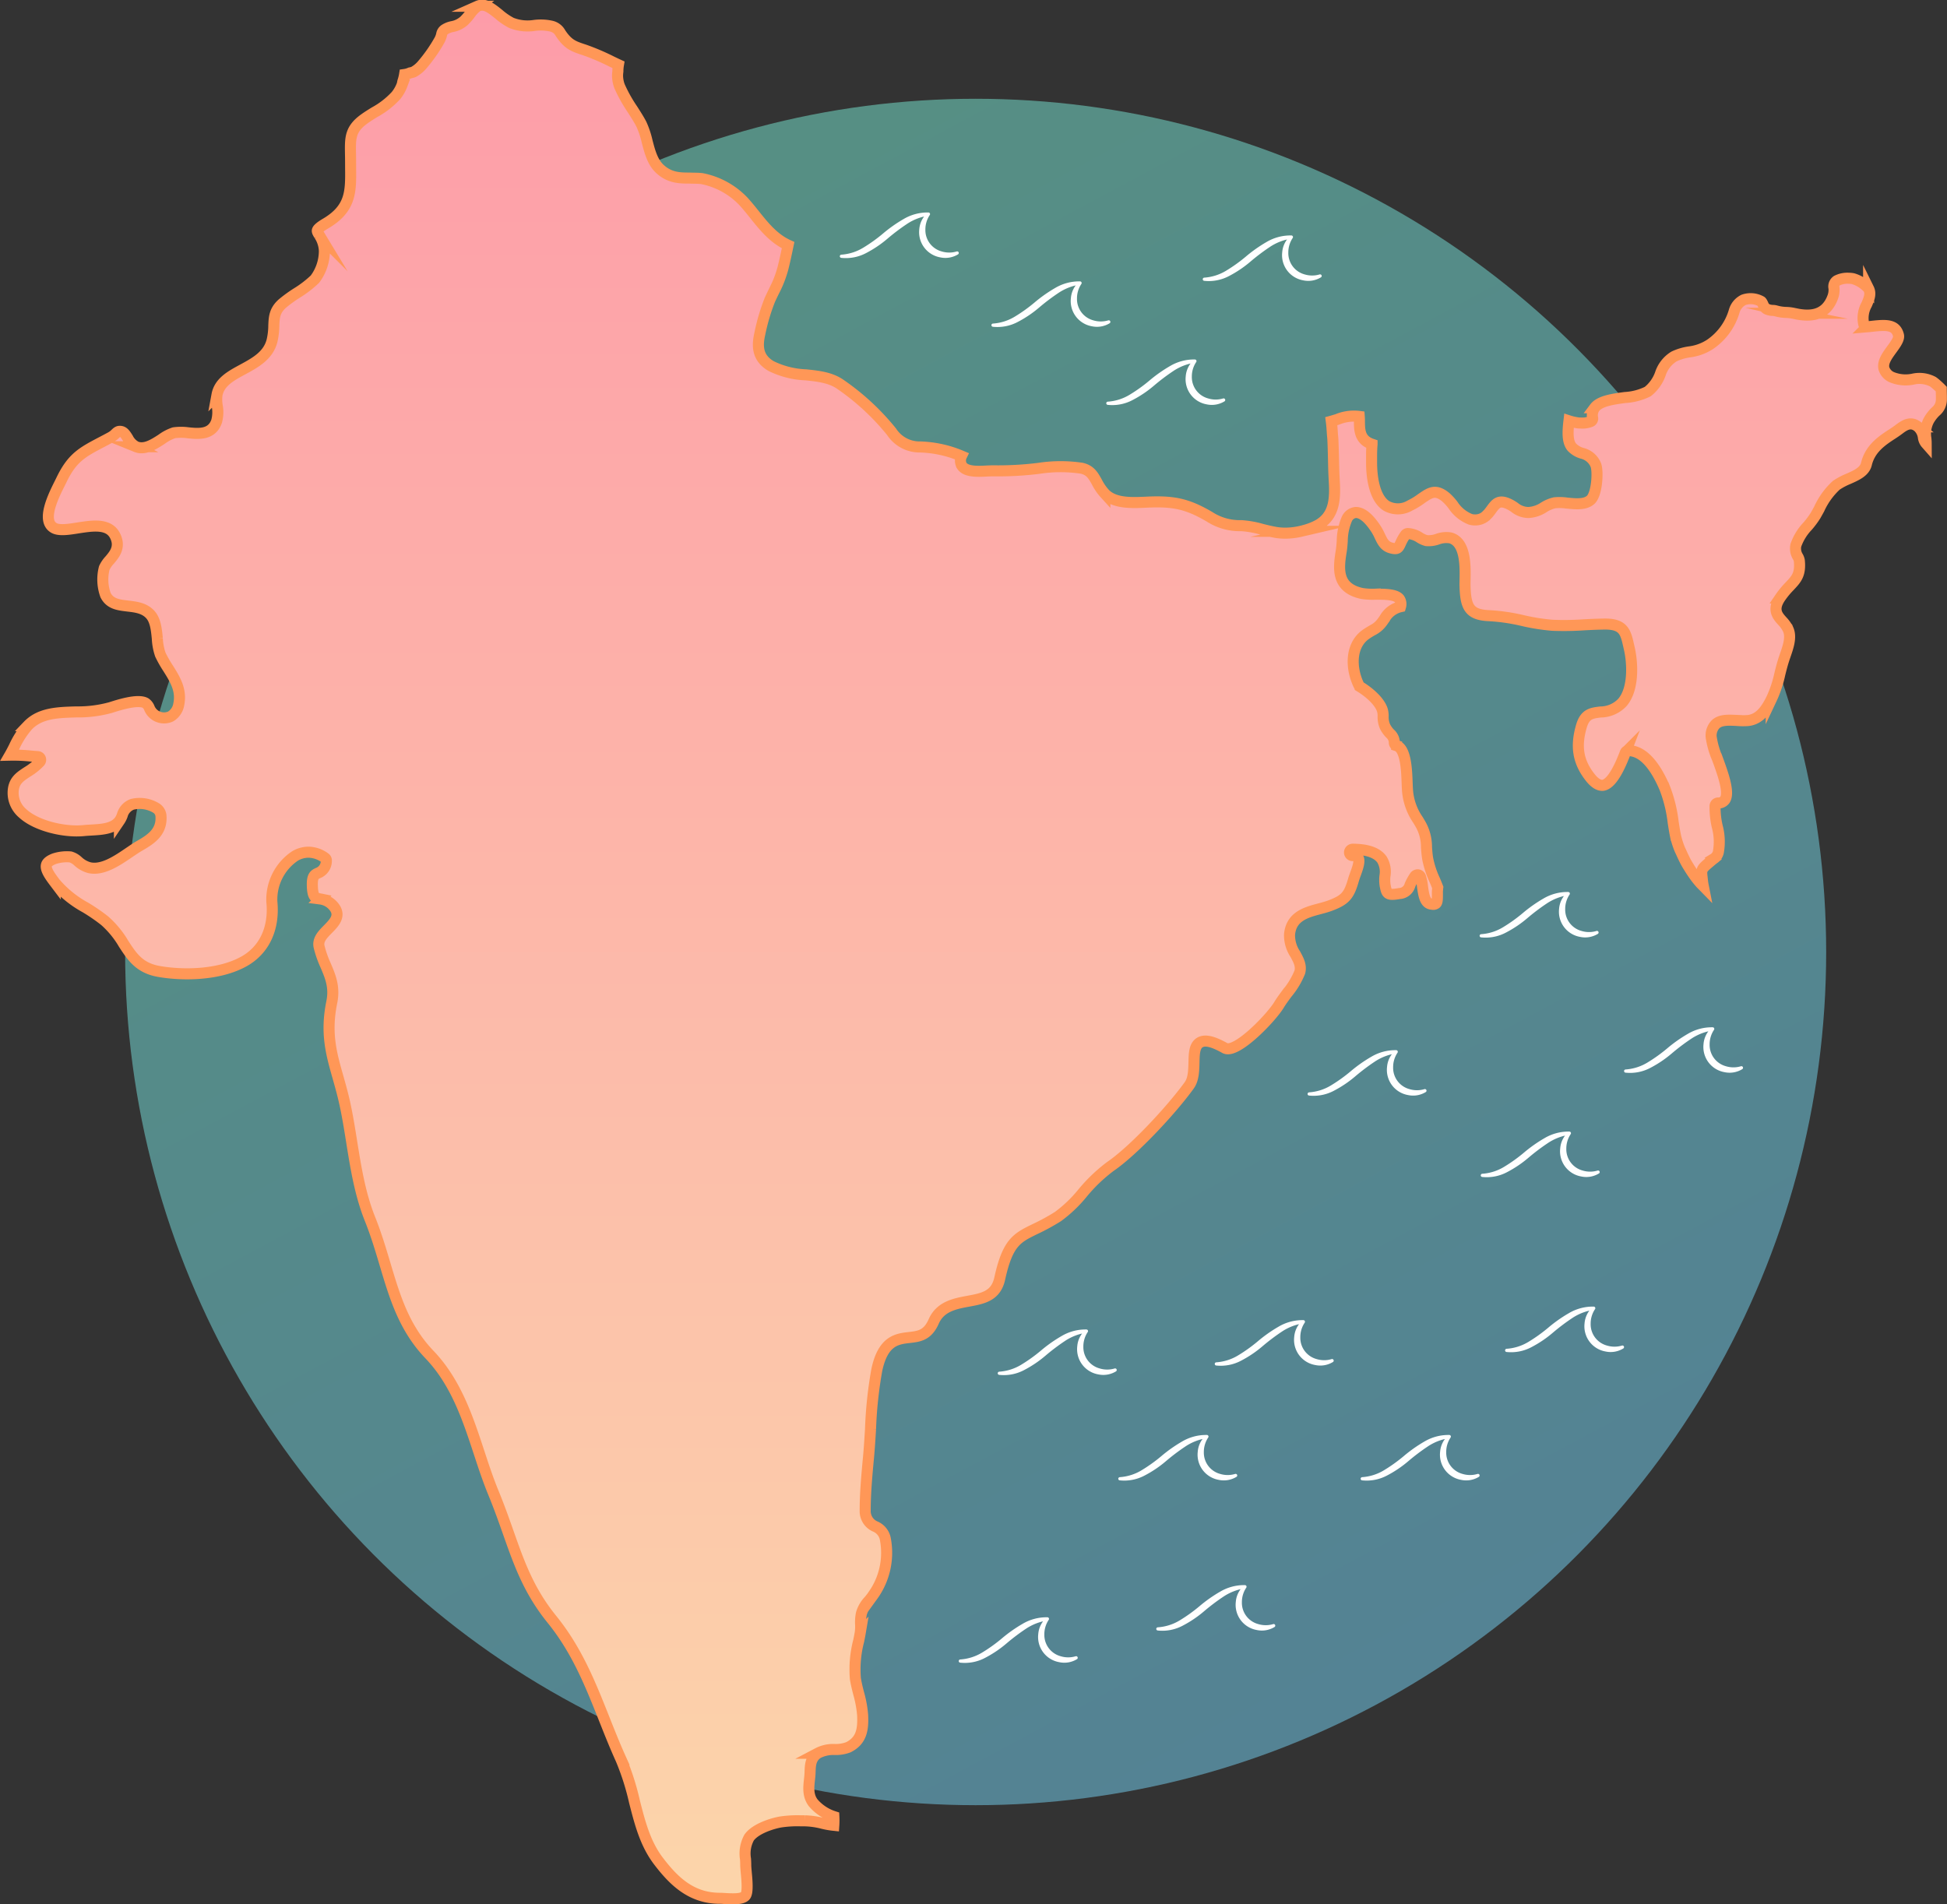 <svg xmlns="http://www.w3.org/2000/svg" xmlns:xlink="http://www.w3.org/1999/xlink" width="352.534" height="344.81" viewBox="0 0 352.534 344.81">
  <rect x="0" y="0" width="352.534" height="344.81" fill="#333333" stroke="none"/>
  <defs>
    <linearGradient id="linear-gradient" x1="0.185" x2="0.699" y2="0.958" gradientUnits="objectBoundingBox">
      <stop offset="0" stop-color="#7aefd2"/>
      <stop offset="1" stop-color="#76d3f6"/>
    </linearGradient>
    <linearGradient id="linear-gradient-2" x1="0.5" x2="0.5" y2="1" gradientUnits="objectBoundingBox">
      <stop offset="0" stop-color="#fd9ca9"/>
      <stop offset="1" stop-color="#fcd5aa"/>
    </linearGradient>
  </defs>
  <g id="ic-coverage-map-india" transform="translate(-855.861 -1554.708)">
    <ellipse id="Ellipse_151" data-name="Ellipse 151" cx="154" cy="154.5" rx="154" ry="154.5" transform="translate(878.517 1572.593)" opacity="0.5" fill="url(#linear-gradient)"/>
    <g id="India" transform="translate(857.638 1555.65)">
      <path id="Path_20615" data-name="Path 20615" d="M790.325,377.738c-.12-.741-.165-1.42-.211-2.058a8.3,8.3,0,0,0-.97-3.946c-.205-.365-.4-.7-.587-1a10.824,10.824,0,0,1-1.9-5.668c-.023-.325-.034-.719-.051-1.158-.08-2.116-.222-6.056-1.9-6.586a.583.583,0,0,1-.411-.588,2.244,2.244,0,0,0-.8-1.636,5.1,5.1,0,0,1-.9-1.277,4.351,4.351,0,0,1-.331-1.836,3.8,3.8,0,0,0-.137-1.117c-.507-1.6-2.406-3.227-4.014-4.214a.655.655,0,0,1-.217-.234c-1.545-3.113-1.6-7.3,1.283-9.289.417-.291.781-.5,1.106-.69a4.9,4.9,0,0,0,1.83-1.545l.388-.547a4.481,4.481,0,0,1,2.914-2.2,1.685,1.685,0,0,0-.206-1.409c-.678-.878-2.76-.855-4.379-.855a12.559,12.559,0,0,1-2.406-.131c-4.807-1.043-4.208-4.784-3.729-7.784.08-.513.12-1.089.165-1.676a10.43,10.43,0,0,1,.793-3.935,1.989,1.989,0,0,1,1.653-1.272c1.158-.006,2.367,1.009,3.678,3a10.162,10.162,0,0,1,.679,1.272c.49,1.026.884,1.83,2,2.144,1.243.336,1.357.046,1.807-.935a7.871,7.871,0,0,1,.821-1.431.562.562,0,0,1,.462-.234,4.352,4.352,0,0,1,2.144.741,4.384,4.384,0,0,0,1.2.536,4.744,4.744,0,0,0,1.984-.251,4.545,4.545,0,0,1,2.395-.234c2.754.8,2.674,5.086,2.623,7.647-.006.4-.017.747-.006,1.032.1,3.883.787,5.28,4.482,5.405a34.988,34.988,0,0,1,5.976.884,36.6,36.6,0,0,0,5.388.85,53.086,53.086,0,0,0,5.8-.091c1.243-.063,2.492-.12,3.735-.131,3.358,0,3.712,1.54,4.236,3.866l.142.627c.513,2.207.924,7.059-1.214,9.642a5.482,5.482,0,0,1-4.015,1.79c-1.631.2-2.805.336-3.455,2.566-1.089,3.729-.6,6.512,1.614,9.311.815,1.038,1.625,1.477,2.286,1.4,1.865-.285,3.45-4.374,4.043-5.913a.589.589,0,0,1,.508-.371c3.113-.011,5.291,3.632,6.62,6.734a25.326,25.326,0,0,1,1.545,6.267c.12.775.245,1.562.4,2.344a15.007,15.007,0,0,0,.736,2.395c.114.291.274.593.4.884.263.582.536,1.163.861,1.75.194.348.416.684.627,1.032.337.536.7,1.066,1.078,1.58.251.331.513.65.781.958.182.211.376.388.565.581-.069-.348-.126-.7-.16-1.049l-.057-.542c-.16-1.329-.074-1.517,1.066-2.492l.371-.314c.251-.217.462-.388.633-.525a1.907,1.907,0,0,0,.907-1.426,10.537,10.537,0,0,0-.234-4.442,15.145,15.145,0,0,1-.394-3.706.576.576,0,0,1,.553-.547,1.433,1.433,0,0,0,1.232-.57c.884-1.329-.41-4.853-1.352-7.43a15.589,15.589,0,0,1-1.14-3.974,2.938,2.938,0,0,1,.793-2.275c.918-.872,2.4-.758,3.826-.7a12.8,12.8,0,0,0,2.03.023c2.116-.217,3.279-1.95,4.225-3.8a21.163,21.163,0,0,0,1.562-4.63c.211-.844.422-1.682.69-2.52.085-.268.182-.542.279-.832.536-1.545,1.146-3.284.559-4.67a5.772,5.772,0,0,0-1.106-1.585c-.85-.946-1.807-2.019-.393-4.163a15.336,15.336,0,0,1,1.756-2.138c1.2-1.277,2-2.121,1.74-4.636a2.222,2.222,0,0,0-.263-.7,2.782,2.782,0,0,1-.359-2.07,9.627,9.627,0,0,1,2.138-3.472,15.6,15.6,0,0,0,1.42-1.91c.211-.365.428-.764.656-1.175a13.273,13.273,0,0,1,3.1-4.3,11.852,11.852,0,0,1,2.184-1.163c1.494-.661,2.9-1.289,3.262-2.629.661-2.885,2.9-4.339,4.892-5.628.456-.3.707-.485.953-.667.952-.713,2.127-1.619,3.512-.5a3.128,3.128,0,0,1,.969,1.887,2.086,2.086,0,0,0,.508,1.158,8.786,8.786,0,0,0-.052-.929,5.247,5.247,0,0,1,.49-3.222,7,7,0,0,1,1.277-1.665,2.808,2.808,0,0,0,1.038-2.264c.006-.445-.006-.827-.012-1.157-.006-.245-.011-.462-.011-.645-.188-.194-.377-.371-.553-.536-.085-.074-.171-.16-.251-.228a6.886,6.886,0,0,0-.7-.564,5.248,5.248,0,0,0-3.621-.468,6.586,6.586,0,0,1-3.689-.3,2.558,2.558,0,0,1-1.557-1.6c-.3-1.152.564-2.327,1.391-3.467.69-.941,1.4-1.916,1.237-2.583-.479-1.939-2.173-1.91-4.7-1.631-.336.04-.679.074-.992.1a.622.622,0,0,1-.582-.4,5.019,5.019,0,0,1,.513-3.644c.439-1.026.821-1.916.353-2.863a6.026,6.026,0,0,0-2.805-1.8,3.867,3.867,0,0,0-.736-.08,4.239,4.239,0,0,0-2.212.439,1.272,1.272,0,0,0-.519,1.34,3.74,3.74,0,0,1-.148,1.42c-1.346,4.014-4.755,3.712-7.224,3.136a7.425,7.425,0,0,0-1.26-.148,7.39,7.39,0,0,1-1.87-.279,2.337,2.337,0,0,0-.553-.086,2.719,2.719,0,0,1-1.134-.251,1.608,1.608,0,0,1-.667-.85c-.091-.194-.234-.485-.342-.536a3.9,3.9,0,0,0-3.17-.274,3.27,3.27,0,0,0-1.7,2.053,11,11,0,0,1-4.4,6.027,8.872,8.872,0,0,1-3.712,1.34,9.673,9.673,0,0,0-2.788.833,5.807,5.807,0,0,0-2.475,3.165,7.155,7.155,0,0,1-2.275,3.187,10.637,10.637,0,0,1-4.134,1.078c-2.132.285-4.55.616-5.474,1.848a2.383,2.383,0,0,0-.371,1.882.582.582,0,0,1-.342.616,4.142,4.142,0,0,1-1.854.274c-.114-.006-.222,0-.336-.011a9.383,9.383,0,0,1-1.756-.388c-.222,1.893-.336,3.758.53,4.773a4.089,4.089,0,0,0,1.825,1.095,3.591,3.591,0,0,1,2.526,2.184c.422,1.215.182,5.2-.941,6.244-1,.918-2.691.758-4.3.6a9.363,9.363,0,0,0-2.224-.057,6.334,6.334,0,0,0-1.962.821,5.628,5.628,0,0,1-2.759.941,4.038,4.038,0,0,1-2.526-.907,7.018,7.018,0,0,0-.918-.559c-1.91-.952-2.469-.2-3.319.952-.16.222-.336.456-.524.679-.086.1-.182.182-.274.279a4.287,4.287,0,0,1-.416.371,2.507,2.507,0,0,1-.376.222,2.6,2.6,0,0,1-.548.211,2.641,2.641,0,0,1-.45.08,3.234,3.234,0,0,1-1.174-.091,6.714,6.714,0,0,1-3.17-2.583,10.093,10.093,0,0,0-1.3-1.42c-1.859-1.528-2.84-.855-4.459.268a12.911,12.911,0,0,1-2.03,1.232,4.268,4.268,0,0,1-4.271.063c-2.418-1.557-2.68-5.976-2.68-7.806v-.473c0-.992-.006-1.933.085-2.88a4.317,4.317,0,0,1-.713-.314c-1.551-.861-1.562-2.475-1.574-3.769,0-.336-.006-.65-.029-.952a7.8,7.8,0,0,0-4,.553c-.359.1-.707.217-1.06.313.1.764.148,1.551.2,2.338.023.314.063.616.08.929.057,1.169.085,2.343.114,3.507.023.969.04,1.927.08,2.84l.04.8c.04.764.086,1.557.074,2.338-.034,2.361-.536,4.659-2.971,6.039a11.127,11.127,0,0,1-2.463.97c-.233.068-.444.125-.678.177a12.7,12.7,0,0,1-2.612.331,10.6,10.6,0,0,1-1.83-.12c-.889-.148-1.739-.359-2.566-.564a17.75,17.75,0,0,0-3.763-.673,10.053,10.053,0,0,1-5.776-1.619c-4.065-2.378-6.563-2.857-11.33-2.635-2.737.125-5.839.274-7.6-1.534a9.365,9.365,0,0,1-1.437-2.087c-.673-1.215-1.209-2.167-2.748-2.52a25.866,25.866,0,0,0-7.766.017,59.964,59.964,0,0,1-8.3.451c-.279,0-.621.017-1,.028-1.734.1-3.923.205-4.664-.975a1.886,1.886,0,0,1-.046-1.733,20.8,20.8,0,0,0-7.441-1.642,6.05,6.05,0,0,1-5.212-2.743,43.788,43.788,0,0,0-9.317-8.622c-1.8-1.226-3.934-1.454-6.192-1.694a15.632,15.632,0,0,1-6.3-1.585c-2.652-1.539-2.515-3.86-2.036-5.942a35.994,35.994,0,0,1,1.79-6.033c.251-.553.5-1.066.741-1.562a20.187,20.187,0,0,0,1.631-4.157c.353-1.386.65-2.8.941-4.208-2.623-1.2-4.391-3.416-6.107-5.56-.7-.878-1.363-1.7-2.058-2.446a14.119,14.119,0,0,0-7.39-4.031c-.758-.108-1.534-.068-2.275-.108-1.779,0-3.655-.017-5.445-1.711-1.283-1.22-1.773-3.1-2.247-4.909a16,16,0,0,0-1.038-3.119c-.422-.827-1-1.733-1.62-2.7a26.355,26.355,0,0,1-2.355-4.225,5.764,5.764,0,0,1-.348-1.933,6.366,6.366,0,0,1,.063-.724,7.115,7.115,0,0,1,.1-1.2c-.411-.188-.809-.382-1.215-.576a41.7,41.7,0,0,0-4.915-2.1c-1.83-.6-2.788-.912-4.008-2.537l-.336-.473a2.49,2.49,0,0,0-1.75-1.317,8.887,8.887,0,0,0-2.983-.12,7.986,7.986,0,0,1-4.162-.45,11.8,11.8,0,0,1-2.31-1.585c-1.562-1.26-2.589-1.99-3.837-1.437a5.908,5.908,0,0,0-1.363,1.414,10.7,10.7,0,0,1-1.032,1.186,4.393,4.393,0,0,1-2.2,1.089,3.942,3.942,0,0,0-1.34.53,1.3,1.3,0,0,0-.565.912,4.085,4.085,0,0,1-.359.964A27.674,27.674,0,0,1,608.3,234a5.634,5.634,0,0,1-1.574,1.306,3.475,3.475,0,0,1-.632.177,3.725,3.725,0,0,1-1.01.291,7.615,7.615,0,0,1-.3,1.22c-.063.228-.085.473-.165.684a6.879,6.879,0,0,1-1.095,1.916,15.024,15.024,0,0,1-3.849,3c-.644.393-1.294.8-1.91,1.243-2.549,1.848-2.52,3.421-2.475,6.272.006.4.017.815.017,1.254l.006,1.363c.046,4.254.074,7.333-4.539,10.047-1.129.661-1.431,1.043-1.483,1.237s.1.445.348.855a5.513,5.513,0,0,1,.924,2.862,8.533,8.533,0,0,1-1.716,5.115,19.593,19.593,0,0,1-3.279,2.515,24.412,24.412,0,0,0-2.606,1.893c-1.443,1.289-1.494,2.5-1.557,4.026a12.408,12.408,0,0,1-.319,2.7c-.685,2.709-3.034,3.98-5.3,5.212-2.184,1.18-4.243,2.3-4.67,4.613a6.992,6.992,0,0,0,.04,1.939,6.356,6.356,0,0,1-.1,2.822c-.866,2.5-3.227,2.287-5.138,2.1a9.415,9.415,0,0,0-2.594-.006,7.962,7.962,0,0,0-2.235,1.175c-1.437.929-3.073,1.978-4.618,1.351a3.46,3.46,0,0,1-1.494-1.545c-.462-.73-.77-1.18-1.312-1.237-.393-.046-.581.086-.941.433a3.792,3.792,0,0,1-.747.582c-.656.359-1.272.684-1.848.981-3.37,1.779-5.229,2.754-7.162,6.774l-.336.679c-1.1,2.2-3.382,6.757-1.009,8.051.958.525,2.686.245,4.368-.023,2.64-.4,5.634-.889,6.751,1.58.884,1.944-.188,3.222-1.055,4.248a5.394,5.394,0,0,0-.975,1.426,8.341,8.341,0,0,0,.228,4.921c.821,1.6,2.3,1.773,4.02,1.979,1.482.171,3.022.354,4.106,1.562.924,1.043,1.089,2.7,1.249,4.305a10.47,10.47,0,0,0,.547,2.925,21.026,21.026,0,0,0,1.391,2.458c1.214,1.927,2.475,3.929,1.956,6.483a3.145,3.145,0,0,1-1.477,2.258,2.87,2.87,0,0,1-3.86-1.517,1.942,1.942,0,0,0-.7-.912c-1.4-.776-4.961.388-6.312.821a22.308,22.308,0,0,1-6.244.787c-3.364.1-6.546.188-8.747,2.486a15.72,15.72,0,0,0-2.469,3.843c-.256.5-.513,1.009-.8,1.505a30.513,30.513,0,0,1,3.724.148c.479.046.923.086,1.317.108a.578.578,0,0,1,.4.964,10.488,10.488,0,0,1-2.246,1.8c-1.425.93-2.549,1.665-2.589,3.752a4.862,4.862,0,0,0,1.717,3.752c2.543,2.349,7.664,3.467,11.028,3.136.445-.046.912-.074,1.385-.1,1.967-.114,4-.222,5.115-1.659a4.585,4.585,0,0,0,.508-.986,2.917,2.917,0,0,1,1.83-2.019,5.761,5.761,0,0,1,4.271.65,1.851,1.851,0,0,1,.907,1.351c.285,3.1-1.973,4.413-3.963,5.571-.536.308-1.129.719-1.762,1.146-2.184,1.488-4.881,3.33-7.27,2.748a4.921,4.921,0,0,1-2.007-1.129,3.37,3.37,0,0,0-1.38-.81,7.434,7.434,0,0,0-2.914.325c-.821.308-1.306.684-1.431,1.118-.245.855.73,2.15,1.6,3.3a19.307,19.307,0,0,0,5.423,4.391,33.229,33.229,0,0,1,3.507,2.406,17.082,17.082,0,0,1,3.438,4.18c1.523,2.349,2.851,4.379,6.324,5.007,4.242.758,10.851.758,15.447-1.791,3.7-2.053,5.548-5.987,5.075-10.806a9.489,9.489,0,0,1,4.191-8.3,4.819,4.819,0,0,1,2.435-.684,5.125,5.125,0,0,1,3,1.038.547.547,0,0,1,.24.519,2.351,2.351,0,0,1-1.534,2.23c-.6.285-1.072.513-1,2.383.074,2.018.531,2.115,1.443,2.3a3.75,3.75,0,0,1,2.629,1.625c1.026,1.528-.171,2.737-1.22,3.809-.981.992-1.91,1.933-1.636,3.193a19.129,19.129,0,0,0,1.192,3.41c.855,2.007,1.665,3.906,1.112,6.643-1.146,5.588-.1,9.306,1.123,13.605.479,1.7.981,3.472,1.391,5.491.428,2.064.764,4.18,1.089,6.221.747,4.653,1.517,9.46,3.3,13.919,1.118,2.794,1.945,5.56,2.743,8.24,1.768,5.93,3.433,11.535,8.04,16.348,4.784,5,6.917,11.461,8.975,17.717.81,2.469,1.654,5.029,2.652,7.435,1.021,2.492,1.842,4.813,2.635,7.059,2,5.668,3.723,10.56,7.909,15.732,4.522,5.588,6.922,11.627,9.465,18.019.952,2.406,1.944,4.9,3.056,7.356a45.675,45.675,0,0,1,2.423,7.612c1,3.917,1.945,7.618,4.345,10.777,2.669,3.5,5.856,6.746,11.1,6.746.285,0,.633.023,1,.046,1.215.063,3.056.177,3.638-.508.5-.593.285-2.9.165-4.145-.051-.582-.1-1.089-.1-1.437s-.017-.7-.039-1.061a5.99,5.99,0,0,1,.661-3.906c1.169-1.625,4.2-2.537,5.645-2.8a20.525,20.525,0,0,1,3.769-.217h.7a14.352,14.352,0,0,1,3.176.456,14.494,14.494,0,0,0,2.036.359,13.253,13.253,0,0,0,.011-1.585,8.274,8.274,0,0,1-3.769-2.52c-.969-1.323-.8-2.771-.65-4.168.029-.257.057-.513.08-.77.017-.239.029-.479.034-.713.04-1.14.091-2.429,1.368-3.29a6.019,6.019,0,0,1,3.108-.684,6.483,6.483,0,0,0,2.452-.405c2.338-1.175,2.714-3.1,2.583-5.839a20.446,20.446,0,0,0-.718-3.912c-.222-.861-.45-1.762-.593-2.68a20.376,20.376,0,0,1,.6-6.842c.1-.5.2-.992.279-1.46a8.18,8.18,0,0,0,.068-1.494,7.625,7.625,0,0,1,.143-1.984,5.626,5.626,0,0,1,1.357-2.338c.229-.28.468-.564.7-.907a13.247,13.247,0,0,0,2.247-10.4,3.067,3.067,0,0,0-1.751-2.1,3.01,3.01,0,0,1-1.865-2.942c-.011-3.091.313-6.557.6-9.614.154-1.682.257-3.37.365-5.1a75.3,75.3,0,0,1,1.135-10.709c1.135-5.331,3.661-5.622,5.89-5.879,1.773-.205,3.3-.376,4.419-2.914,1.2-2.72,3.866-3.216,6.215-3.65,2.7-.5,5.035-.929,5.731-4.094,1.443-6.574,3.113-7.384,6.438-9a38.439,38.439,0,0,0,4.111-2.247,24.071,24.071,0,0,0,4.453-4.254,29.208,29.208,0,0,1,5.086-4.853c4.094-2.789,11.016-10.178,14.25-14.683.769-1.078.8-2.7.838-4.128.035-1.557.063-3.022,1.1-3.615.924-.513,2.3-.2,4.5,1.032,2.064,1.118,8.422-5.537,9.8-7.835.371-.622.89-1.329,1.443-2.076a14.325,14.325,0,0,0,2.321-3.855c.3-1.175-.217-2.127-.816-3.239a6.155,6.155,0,0,1-1.049-3.547c.291-3.307,3.022-4.031,5.44-4.676.656-.171,1.306-.348,1.9-.57,2.874-1.066,3.467-1.933,4.277-4.79.086-.268.2-.6.331-.952.342-.935.861-2.344.473-2.919a1.222,1.222,0,0,0-1-.394.578.578,0,0,1-.559-.593.6.6,0,0,1,.593-.57c1.734.028,4.168.251,5.309,1.91a4.318,4.318,0,0,1,.513,2.942,6.847,6.847,0,0,0,.028,1.676c.3,1.534.36,1.9,2.594,1.5a2.075,2.075,0,0,0,1.916-1.551,10.326,10.326,0,0,1,.884-1.591.651.651,0,0,1,.542-.245.575.575,0,0,1,.473.365,7.926,7.926,0,0,1,.365,1.756c.245,1.842.519,3.153,1.745,3.2a.809.809,0,0,0,.713-.148c.239-.234.239-.9.239-1.534a8.292,8.292,0,0,1,.063-1.351c-.171-.445-.353-.884-.542-1.323A16.781,16.781,0,0,1,790.325,377.738Z" transform="translate(-533.605 -223.229)" stroke="#ff9757" stroke-miterlimit="10" stroke-width="2" fill="url(#linear-gradient-2)"/>
    </g>
    <g id="Wave" transform="translate(933.091 1610.175)">
      <path id="Path_11032" data-name="Path 11032" d="M331.656,348.708a8.778,8.778,0,0,0,4.014-1.287,28.526,28.526,0,0,0,3.542-2.547,25.609,25.609,0,0,1,3.73-2.623,8.511,8.511,0,0,1,4.483-1.183h.006a.294.294,0,0,1,.239.457l-.017.026a4.672,4.672,0,0,0-.778,2.617,3.991,3.991,0,0,0,2.934,3.948,4.678,4.678,0,0,0,2.731.012l.006,0a.291.291,0,0,1,.243.522,4.4,4.4,0,0,1-3.246.542,4.624,4.624,0,0,1-3.771-5.077,4.406,4.406,0,0,1,1.456-2.951l.222.483h-.006a9.547,9.547,0,0,0-3.954,1.537,37.863,37.863,0,0,0-3.5,2.649,20.567,20.567,0,0,1-3.8,2.561,7.836,7.836,0,0,1-4.561.891.289.289,0,0,1,.031-.576Z" transform="translate(-235.01 -103.677)" fill="#fff"/>
      <path id="Path_11033" data-name="Path 11033" d="M331.656,348.708a8.778,8.778,0,0,0,4.014-1.287,28.526,28.526,0,0,0,3.542-2.547,25.609,25.609,0,0,1,3.73-2.623,8.511,8.511,0,0,1,4.483-1.183h.006a.294.294,0,0,1,.239.457l-.017.026a4.672,4.672,0,0,0-.778,2.617,3.991,3.991,0,0,0,2.934,3.948,4.678,4.678,0,0,0,2.731.012l.006,0a.291.291,0,0,1,.243.522,4.4,4.4,0,0,1-3.246.542,4.624,4.624,0,0,1-3.771-5.077,4.406,4.406,0,0,1,1.456-2.951l.222.483h-.006a9.547,9.547,0,0,0-3.954,1.537,37.863,37.863,0,0,0-3.5,2.649,20.567,20.567,0,0,1-3.8,2.561,7.836,7.836,0,0,1-4.561.891.289.289,0,0,1,.031-.576Z" transform="translate(-199.242 -109.5)" fill="#fff"/>
      <path id="Path_11020" data-name="Path 11020" d="M134.656,76.375a8.771,8.771,0,0,0,4.014-1.287,28.516,28.516,0,0,0,3.542-2.546,25.564,25.564,0,0,1,3.73-2.623,8.511,8.511,0,0,1,4.483-1.183h.006a.294.294,0,0,1,.239.457l-.017.026a4.672,4.672,0,0,0-.778,2.617,3.992,3.992,0,0,0,2.934,3.948,4.687,4.687,0,0,0,2.731.012l.006,0a.291.291,0,0,1,.243.522,4.4,4.4,0,0,1-3.246.542,4.624,4.624,0,0,1-3.771-5.077,4.408,4.408,0,0,1,1.456-2.951l.222.483h-.006a9.546,9.546,0,0,0-3.954,1.537,37.863,37.863,0,0,0-3.5,2.649,20.593,20.593,0,0,1-3.8,2.561,7.836,7.836,0,0,1-4.561.891.29.29,0,0,1,.031-.576Z" transform="translate(25.143 65.962)" fill="#fff"/>
      <path id="Path_11024" data-name="Path 11024" d="M359.441,210.773a8.771,8.771,0,0,0,4.014-1.287A28.42,28.42,0,0,0,367,206.939a25.687,25.687,0,0,1,3.73-2.623,8.516,8.516,0,0,1,4.483-1.183h.006a.294.294,0,0,1,.24.457l-.017.026a4.672,4.672,0,0,0-.778,2.617,3.992,3.992,0,0,0,2.933,3.948,4.684,4.684,0,0,0,2.731.011l.005,0a.291.291,0,0,1,.243.523,4.4,4.4,0,0,1-3.246.541,4.625,4.625,0,0,1-3.771-5.077,4.406,4.406,0,0,1,1.455-2.951l.223.483h-.006a9.534,9.534,0,0,0-3.954,1.536,37.686,37.686,0,0,0-3.5,2.65,20.591,20.591,0,0,1-3.8,2.561,7.841,7.841,0,0,1-4.561.891.29.29,0,0,1,.031-.576Z" transform="translate(-163.882 -22)" fill="#fff"/>
      <path id="Path_20725" data-name="Path 20725" d="M359.441,210.773a8.771,8.771,0,0,0,4.014-1.287A28.42,28.42,0,0,0,367,206.939a25.687,25.687,0,0,1,3.73-2.623,8.516,8.516,0,0,1,4.483-1.183h.006a.294.294,0,0,1,.24.457l-.017.026a4.672,4.672,0,0,0-.778,2.617,3.992,3.992,0,0,0,2.933,3.948,4.684,4.684,0,0,0,2.731.011l.005,0a.291.291,0,0,1,.243.523,4.4,4.4,0,0,1-3.246.541,4.625,4.625,0,0,1-3.771-5.077,4.406,4.406,0,0,1,1.455-2.951l.223.483h-.006a9.534,9.534,0,0,0-3.954,1.536,37.686,37.686,0,0,0-3.5,2.65,20.591,20.591,0,0,1-3.8,2.561,7.841,7.841,0,0,1-4.561.891.29.29,0,0,1,.031-.576Z" transform="translate(-190.034 1.245)" fill="#fff"/>
      <path id="Path_11136" data-name="Path 11136" d="M359.441,210.773a8.771,8.771,0,0,0,4.014-1.287A28.42,28.42,0,0,0,367,206.939a25.687,25.687,0,0,1,3.73-2.623,8.516,8.516,0,0,1,4.483-1.183h.006a.294.294,0,0,1,.24.457l-.017.026a4.672,4.672,0,0,0-.778,2.617,3.992,3.992,0,0,0,2.933,3.948,4.684,4.684,0,0,0,2.731.011l.005,0a.291.291,0,0,1,.243.523,4.4,4.4,0,0,1-3.246.541,4.625,4.625,0,0,1-3.771-5.077,4.406,4.406,0,0,1,1.455-2.951l.223.483h-.006a9.534,9.534,0,0,0-3.954,1.536,37.686,37.686,0,0,0-3.5,2.65,20.591,20.591,0,0,1-3.8,2.561,7.841,7.841,0,0,1-4.561.891.29.29,0,0,1,.031-.576Z" transform="translate(-233.92 1.245)" fill="#fff"/>
      <path id="Path_11137" data-name="Path 11137" d="M359.441,210.773a8.771,8.771,0,0,0,4.014-1.287A28.42,28.42,0,0,0,367,206.939a25.687,25.687,0,0,1,3.73-2.623,8.516,8.516,0,0,1,4.483-1.183h.006a.294.294,0,0,1,.24.457l-.017.026a4.672,4.672,0,0,0-.778,2.617,3.992,3.992,0,0,0,2.933,3.948,4.684,4.684,0,0,0,2.731.011l.005,0a.291.291,0,0,1,.243.523,4.4,4.4,0,0,1-3.246.541,4.625,4.625,0,0,1-3.771-5.077,4.406,4.406,0,0,1,1.455-2.951l.223.483h-.006a9.534,9.534,0,0,0-3.954,1.536,37.686,37.686,0,0,0-3.5,2.65,20.591,20.591,0,0,1-3.8,2.561,7.841,7.841,0,0,1-4.561.891.29.29,0,0,1,.031-.576Z" transform="translate(-216.452 -19.55)" fill="#fff"/>
      <path id="Path_11028" data-name="Path 11028" d="M359.441,210.773a8.771,8.771,0,0,0,4.014-1.287A28.42,28.42,0,0,0,367,206.939a25.687,25.687,0,0,1,3.73-2.623,8.516,8.516,0,0,1,4.483-1.183h.006a.294.294,0,0,1,.24.457l-.017.026a4.672,4.672,0,0,0-.778,2.617,3.992,3.992,0,0,0,2.933,3.948,4.684,4.684,0,0,0,2.731.011l.005,0a.291.291,0,0,1,.243.523,4.4,4.4,0,0,1-3.246.541,4.625,4.625,0,0,1-3.771-5.077,4.406,4.406,0,0,1,1.455-2.951l.223.483h-.006a9.534,9.534,0,0,0-3.954,1.536,37.686,37.686,0,0,0-3.5,2.65,20.591,20.591,0,0,1-3.8,2.561,7.841,7.841,0,0,1-4.561.891.29.29,0,0,1,.031-.576Z" transform="translate(-168.491 -97.077)" fill="#fff"/>
      <path id="Path_11026" data-name="Path 11026" d="M376.441,174.023a8.771,8.771,0,0,0,4.014-1.287A28.411,28.411,0,0,0,384,170.189a25.689,25.689,0,0,1,3.73-2.623,8.516,8.516,0,0,1,4.483-1.183h.006a.294.294,0,0,1,.24.457l-.017.026a4.672,4.672,0,0,0-.778,2.617,3.992,3.992,0,0,0,2.933,3.948,4.684,4.684,0,0,0,2.731.011l.005,0a.291.291,0,0,1,.243.523,4.4,4.4,0,0,1-3.246.541,4.625,4.625,0,0,1-3.771-5.077,4.406,4.406,0,0,1,1.455-2.951l.223.483h-.006a9.534,9.534,0,0,0-3.954,1.536,37.693,37.693,0,0,0-3.5,2.65,20.591,20.591,0,0,1-3.8,2.561,7.841,7.841,0,0,1-4.561.891.29.29,0,0,1,.031-.576Z" transform="translate(-185.29 -16.943)" fill="#fff"/>
      <path id="Path_11029" data-name="Path 11029" d="M376.441,174.023a8.771,8.771,0,0,0,4.014-1.287A28.411,28.411,0,0,0,384,170.189a25.689,25.689,0,0,1,3.73-2.623,8.516,8.516,0,0,1,4.483-1.183h.006a.294.294,0,0,1,.24.457l-.017.026a4.672,4.672,0,0,0-.778,2.617,3.992,3.992,0,0,0,2.933,3.948,4.684,4.684,0,0,0,2.731.011l.005,0a.291.291,0,0,1,.243.523,4.4,4.4,0,0,1-3.246.541,4.625,4.625,0,0,1-3.771-5.077,4.406,4.406,0,0,1,1.455-2.951l.223.483h-.006a9.534,9.534,0,0,0-3.954,1.536,37.693,37.693,0,0,0-3.5,2.65,20.591,20.591,0,0,1-3.8,2.561,7.841,7.841,0,0,1-4.561.891.29.29,0,0,1,.031-.576Z" transform="translate(-235.625 -179.215)" fill="#fff"/>
      <path id="Path_11024-2" data-name="Path 11024" d="M359.441,210.773a8.771,8.771,0,0,0,4.014-1.287A28.42,28.42,0,0,0,367,206.939a25.687,25.687,0,0,1,3.73-2.623,8.516,8.516,0,0,1,4.483-1.183h.006a.294.294,0,0,1,.24.457l-.017.026a4.672,4.672,0,0,0-.778,2.617,3.992,3.992,0,0,0,2.933,3.948,4.684,4.684,0,0,0,2.731.011l.005,0a.291.291,0,0,1,.243.523,4.4,4.4,0,0,1-3.246.541,4.625,4.625,0,0,1-3.771-5.077,4.406,4.406,0,0,1,1.455-2.951l.223.483h-.006a9.534,9.534,0,0,0-3.954,1.536,37.686,37.686,0,0,0-3.5,2.65,20.591,20.591,0,0,1-3.8,2.561,7.841,7.841,0,0,1-4.561.891.29.29,0,0,1,.031-.576Z" transform="translate(-142.339 -72.579)" fill="#fff"/>
      <path id="Path_11026-2" data-name="Path 11026" d="M376.441,174.023a8.771,8.771,0,0,0,4.014-1.287A28.411,28.411,0,0,0,384,170.189a25.689,25.689,0,0,1,3.73-2.623,8.516,8.516,0,0,1,4.483-1.183h.006a.294.294,0,0,1,.24.457l-.017.026a4.672,4.672,0,0,0-.778,2.617,3.992,3.992,0,0,0,2.933,3.948,4.684,4.684,0,0,0,2.731.011l.005,0a.291.291,0,0,1,.243.523,4.4,4.4,0,0,1-3.246.541,4.625,4.625,0,0,1-3.771-5.077,4.406,4.406,0,0,1,1.455-2.951l.223.483h-.006a9.534,9.534,0,0,0-3.954,1.536,37.693,37.693,0,0,0-3.5,2.65,20.591,20.591,0,0,1-3.8,2.561,7.841,7.841,0,0,1-4.561.891.29.29,0,0,1,.031-.576Z" transform="translate(-253.093 -156.756)" fill="#fff"/>
      <path id="Path_11138" data-name="Path 11138" d="M376.441,174.023a8.771,8.771,0,0,0,4.014-1.287A28.411,28.411,0,0,0,384,170.189a25.689,25.689,0,0,1,3.73-2.623,8.516,8.516,0,0,1,4.483-1.183h.006a.294.294,0,0,1,.24.457l-.017.026a4.672,4.672,0,0,0-.778,2.617,3.992,3.992,0,0,0,2.933,3.948,4.684,4.684,0,0,0,2.731.011l.005,0a.291.291,0,0,1,.243.523,4.4,4.4,0,0,1-3.246.541,4.625,4.625,0,0,1-3.771-5.077,4.406,4.406,0,0,1,1.455-2.951l.223.483h-.006a9.534,9.534,0,0,0-3.954,1.536,37.693,37.693,0,0,0-3.5,2.65,20.591,20.591,0,0,1-3.8,2.561,7.841,7.841,0,0,1-4.561.891.29.29,0,0,1,.031-.576Z" transform="translate(-273.889 -170.897)" fill="#fff"/>
      <path id="Path_11139" data-name="Path 11139" d="M376.441,174.023a8.771,8.771,0,0,0,4.014-1.287A28.411,28.411,0,0,0,384,170.189a25.689,25.689,0,0,1,3.73-2.623,8.516,8.516,0,0,1,4.483-1.183h.006a.294.294,0,0,1,.24.457l-.017.026a4.672,4.672,0,0,0-.778,2.617,3.992,3.992,0,0,0,2.933,3.948,4.684,4.684,0,0,0,2.731.011l.005,0a.291.291,0,0,1,.243.523,4.4,4.4,0,0,1-3.246.541,4.625,4.625,0,0,1-3.771-5.077,4.406,4.406,0,0,1,1.455-2.951l.223.483h-.006a9.534,9.534,0,0,0-3.954,1.536,37.693,37.693,0,0,0-3.5,2.65,20.591,20.591,0,0,1-3.8,2.561,7.841,7.841,0,0,1-4.561.891.29.29,0,0,1,.031-.576Z" transform="translate(-301.339 -183.374)" fill="#fff"/>
      <path id="Path_11027" data-name="Path 11027" d="M246.656,399.708a8.778,8.778,0,0,0,4.014-1.287,28.523,28.523,0,0,0,3.542-2.547,25.6,25.6,0,0,1,3.73-2.623,8.511,8.511,0,0,1,4.483-1.183h.006a.294.294,0,0,1,.239.458l-.017.026a4.672,4.672,0,0,0-.778,2.617,3.991,3.991,0,0,0,2.934,3.948,4.678,4.678,0,0,0,2.73.012l.006,0a.291.291,0,0,1,.243.522,4.4,4.4,0,0,1-3.246.542,4.624,4.624,0,0,1-3.771-5.077,4.406,4.406,0,0,1,1.456-2.951l.222.483h-.006a9.546,9.546,0,0,0-3.954,1.537,37.859,37.859,0,0,0-3.5,2.649,20.564,20.564,0,0,1-3.8,2.561,7.836,7.836,0,0,1-4.561.891.289.289,0,0,1,.031-.576Z" transform="translate(-142.947 -206.791)" fill="#fff"/>
    </g>
  </g>
</svg>
